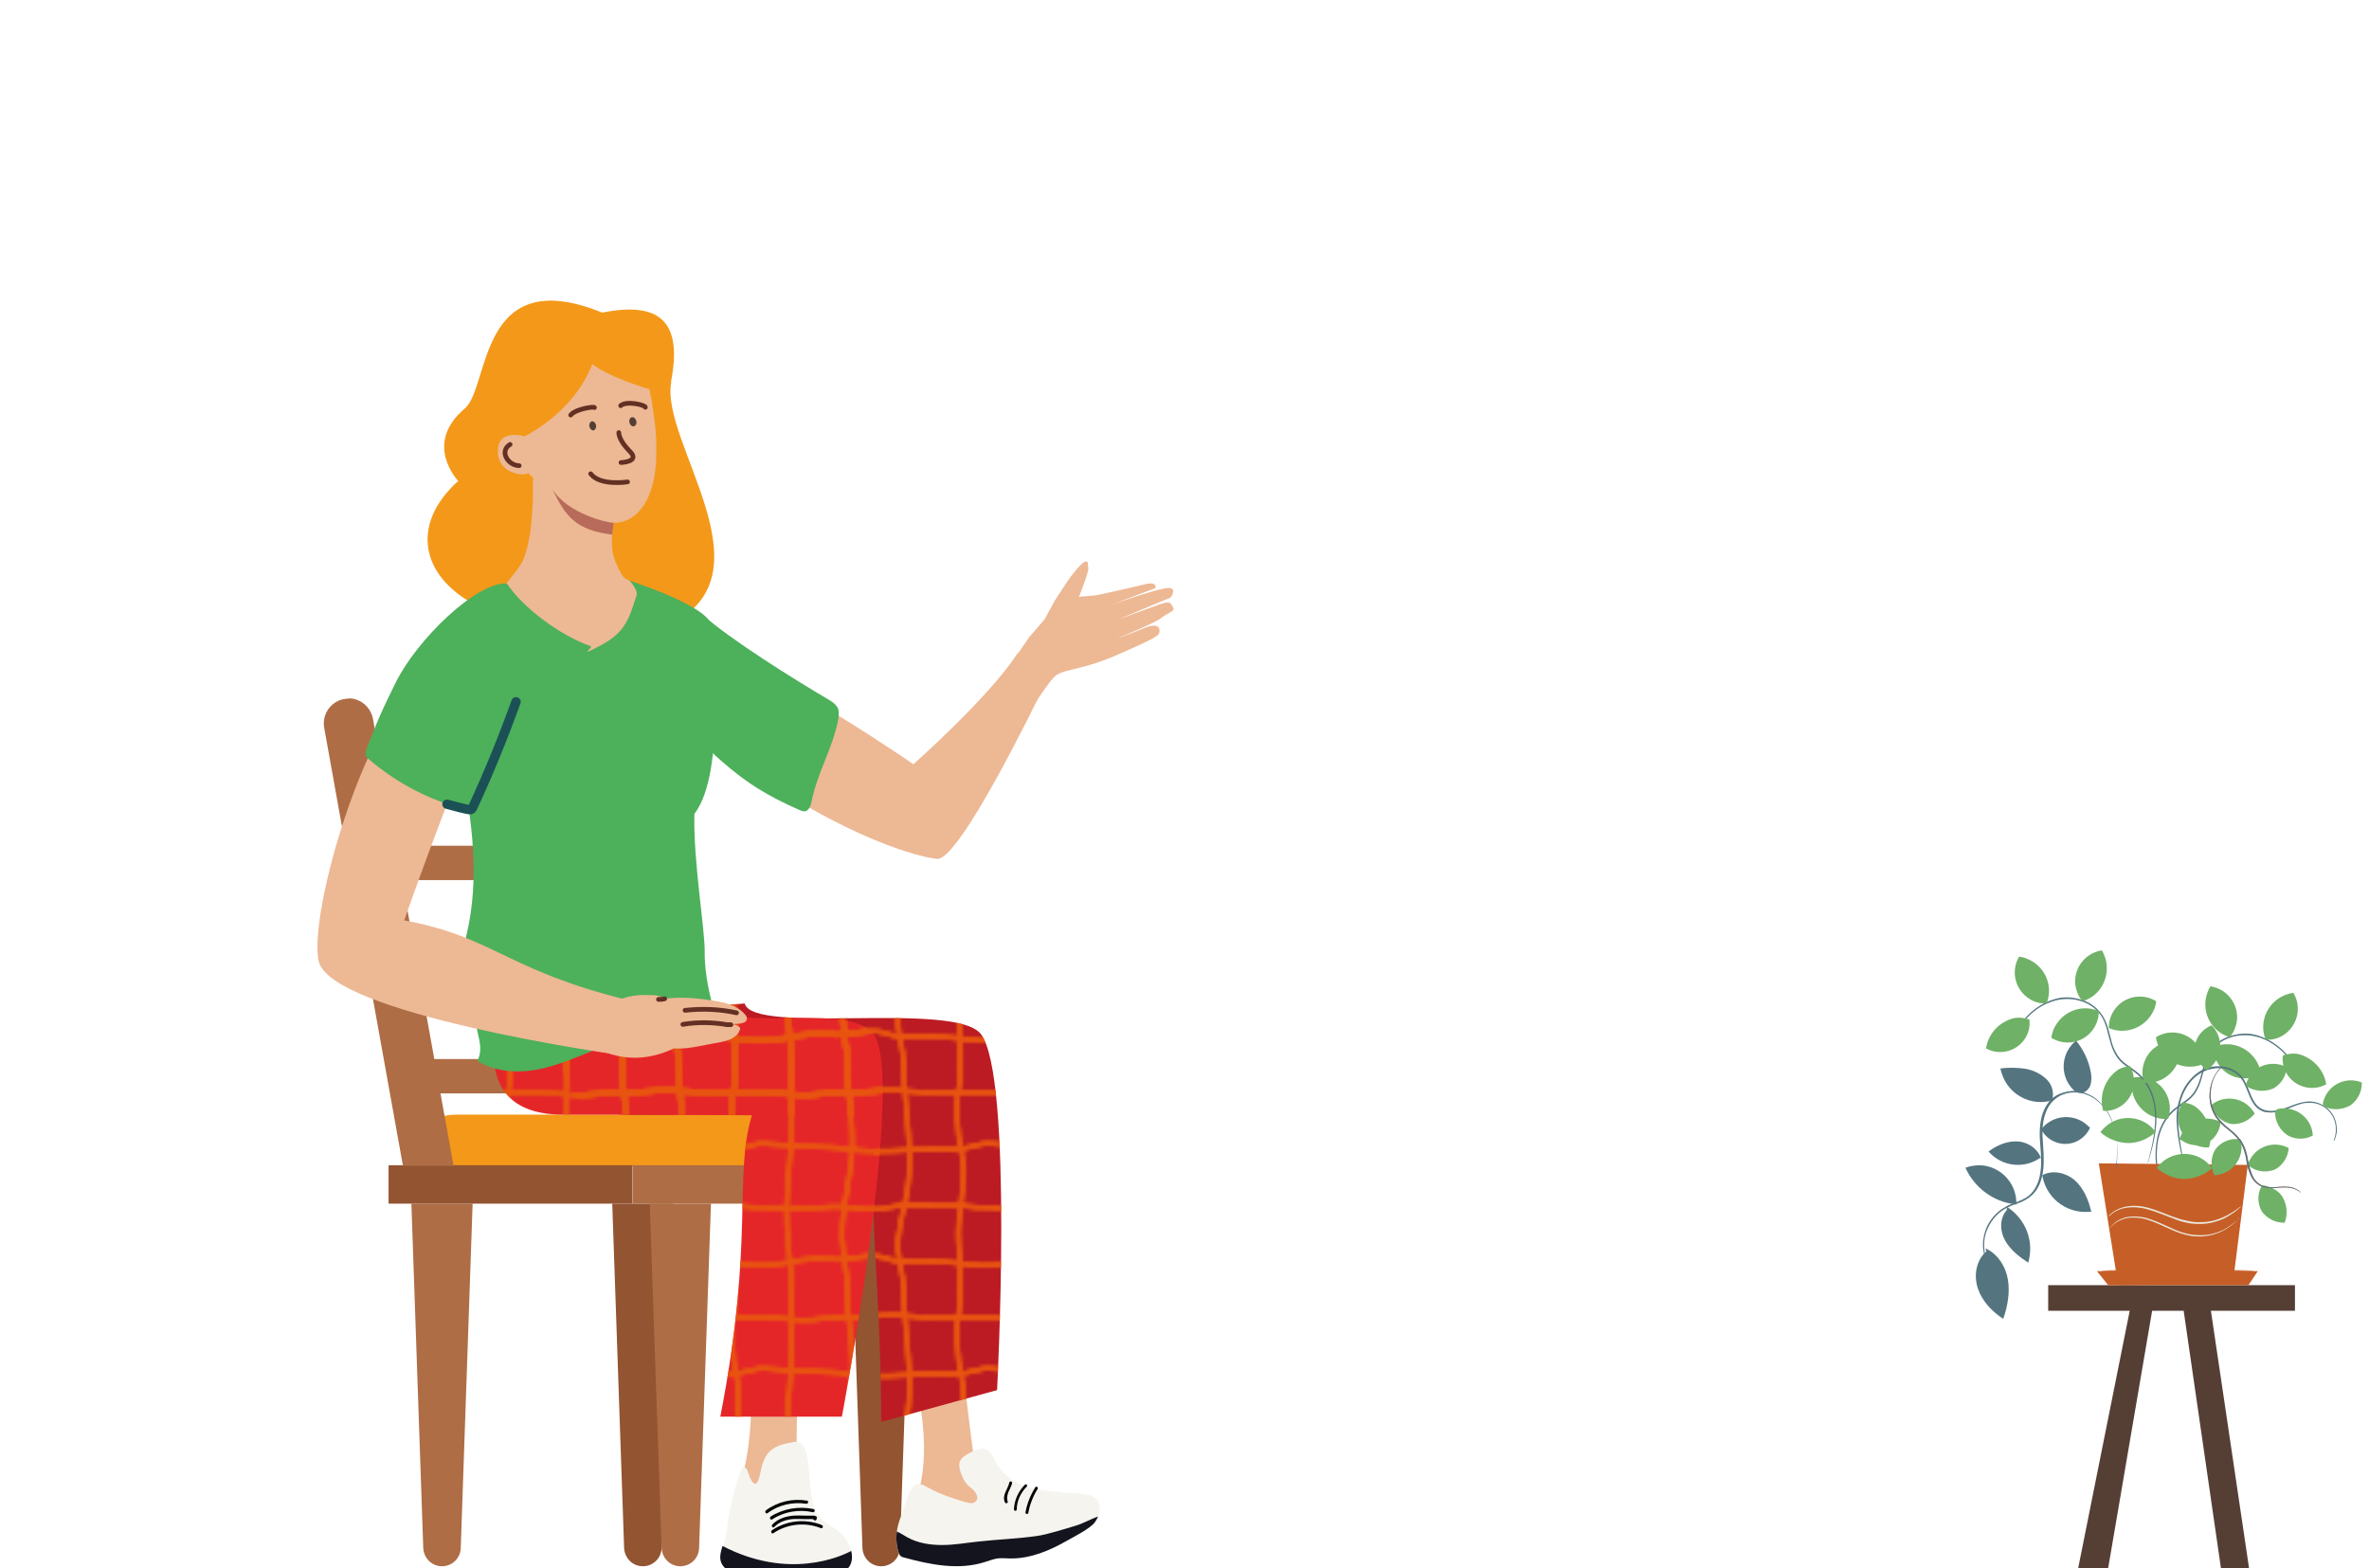 <?xml version="1.0" encoding="UTF-8"?>
<svg id="Voorgrond" xmlns="http://www.w3.org/2000/svg" xmlns:xlink="http://www.w3.org/1999/xlink" version="1.1" viewBox="0 0 758.4 502.1">
  <defs>
    <style>
      .cls-1 {
        fill: url(#New_Pattern_5);
      }

      .cls-1, .cls-2, .cls-3, .cls-4, .cls-5, .cls-6, .cls-7, .cls-8, .cls-9, .cls-10, .cls-11, .cls-12, .cls-13, .cls-14, .cls-15, .cls-16, .cls-17, .cls-18, .cls-19, .cls-20 {
        stroke-width: 0px;
      }

      .cls-2 {
        fill: #e52629;
      }

      .cls-3 {
        fill: #f6f4ef;
      }

      .cls-4 {
        fill: #bc1b23;
      }

      .cls-5, .cls-21, .cls-22, .cls-23 {
        fill: none;
      }

      .cls-6 {
        fill: #ae6d45;
      }

      .cls-7 {
        fill: #edb894;
      }

      .cls-8 {
        fill: #935431;
      }

      .cls-9 {
        fill: #6fb166;
      }

      .cls-10 {
        fill: #4db05b;
      }

      .cls-11 {
        fill: #553f35;
      }

      .cls-21 {
        stroke: #e85410;
        stroke-width: 1.4px;
      }

      .cls-12 {
        fill: #eae7db;
      }

      .cls-22 {
        stroke: #633024;
        stroke-width: 1.5px;
      }

      .cls-22, .cls-23 {
        stroke-linecap: round;
        stroke-miterlimit: 10;
      }

      .cls-23 {
        stroke: #1b5156;
        stroke-width: 3px;
      }

      .cls-13 {
        fill: #c65e27;
      }

      .cls-14 {
        fill: #040505;
      }

      .cls-15 {
        fill: #f49819;
      }

      .cls-16 {
        fill: #050607;
      }

      .cls-17 {
        fill: #13141e;
      }

      .cls-18 {
        fill: #b86b5a;
      }

      .cls-19 {
        fill: #cf7660;
      }

      .cls-20 {
        fill: #547580;
      }
    </style>
    <pattern id="New_Pattern_5" data-name="New Pattern 5" x="0" y="0" width="72" height="72" patternTransform="translate(-16405.7 -235.1) rotate(-180) scale(1 -1)" patternUnits="userSpaceOnUse" viewBox="0 0 72 72">
      <g>
        <rect class="cls-5" width="72" height="72"/>
        <g>
          <path class="cls-21" d="M45,144.2v-1.4c0-8.1,1.7-16.8,1.5-25.2-.2-8.7-1.6-17.4-1.6-26.1,0-6.6,0-13.2,0-19.8"/>
          <path class="cls-21" d="M9,144.2c0-5,1.9-9.8,1.8-14.8-.2-7-2.8-13.6-3.4-20.6-1.1-12.4,1.6-24.7,1.6-37.1"/>
          <path class="cls-21" d="M63,144.2c0-3-.2-6,0-9,.2-4.5.8-8.5.3-13.1-.7-6.7-2.2-14.8-.9-21.4,1.5-7.5,2.3-15.8.6-23.4v-5.6"/>
          <path class="cls-21" d="M27,144.2c0-5.7,1.5-11.2,1.7-16.9.2-8.2-2-16.1-2.9-24.2-1.3-10.9,1.3-20.7,1.3-31.4"/>
        </g>
        <g>
          <path class="cls-21" d="M45,72.2v-1.4c0-8.1,1.7-16.8,1.5-25.2-.2-8.7-1.6-17.4-1.6-26.1,0-6.6,0-13.2,0-19.8"/>
          <path class="cls-21" d="M9,72.2c0-5,1.9-9.8,1.8-14.8-.2-7-2.8-13.6-3.4-20.6-1.1-12.4,1.6-24.7,1.6-37.1"/>
          <path class="cls-21" d="M63,72.2c0-3-.2-6,0-9,.2-4.5.8-8.5.3-13.1-.7-6.7-2.2-14.8-.9-21.4,1.5-7.5,2.3-15.8.6-23.4V-.2"/>
          <path class="cls-21" d="M27,72.2c0-5.7,1.5-11.2,1.7-16.9.2-8.2-2-16.1-2.9-24.2-1.3-10.9,1.3-20.7,1.3-31.4"/>
          <path class="cls-21" d="M45,144.2v-1.4c0-8.1,1.7-16.8,1.5-25.2-.2-8.7-1.6-17.4-1.6-26.1,0-6.6,0-13.2,0-19.8"/>
          <path class="cls-21" d="M9,144.2c0-5,1.9-9.8,1.8-14.8-.2-7-2.8-13.6-3.4-20.6-1.1-12.4,1.6-24.7,1.6-37.1"/>
          <path class="cls-21" d="M63,144.2c0-3-.2-6,0-9,.2-4.5.8-8.5.3-13.1-.7-6.7-2.2-14.8-.9-21.4,1.5-7.5,2.3-15.8.6-23.4v-5.6"/>
          <path class="cls-21" d="M27,144.2c0-5.7,1.5-11.2,1.7-16.9.2-8.2-2-16.1-2.9-24.2-1.3-10.9,1.3-20.7,1.3-31.4"/>
        </g>
        <g>
          <path class="cls-21" d="M71.7,63h10.4c2.6,0,4.9-1.5,7.5-1.7,5.2-.3,9.6,1.6,15.1.9,6.2-.9,12.1,1.3,18.2,1.9,7.2.8,14.2-1.2,21.4-1.2"/>
          <path class="cls-21" d="M71.7,27c8.8,0,16.6,1.5,25.4.2,9.1-1.4,18.4-.7,27.6-1.9,3.4-.5,7.1,1.5,10.6,1.7,3,.2,6,0,8.9,0"/>
          <path class="cls-21" d="M71.7,45c5,0,10.1-.3,15,.9,4.6,1.1,9.1-.1,13.7-.4,4.8-.3,9.5.8,14.2.5,6.5-.5,13.1.3,19.6-.9h10"/>
          <path class="cls-21" d="M71.7,9c4.3,0,8.5-.8,12.7-.9,1.9,0,3.9.2,5.8.4,4,.5,8.1.3,12.1.4,2.8.1,5.5.6,8.3.8,4.6.4,9.1-.7,13.7-.8,4.8,0,9.5,0,14.3,0h5.7"/>
        </g>
        <g>
          <path class="cls-21" d="M71.8,63h10.4c2.6,0,4.9-1.5,7.5-1.7,5.2-.3,9.6,1.6,15.1.9,6.2-.9,12.1,1.3,18.2,1.9,7.2.8,14.2-1.2,21.4-1.2"/>
          <path class="cls-21" d="M71.8,27c8.8,0,16.6,1.5,25.4.2,9.1-1.4,18.4-.7,27.6-1.9,3.4-.5,7.1,1.5,10.6,1.7,3,.2,6,0,8.9,0"/>
          <path class="cls-21" d="M71.8,45c5,0,10.1-.3,15,.9,4.6,1.1,9.1-.1,13.7-.4,4.8-.3,9.5.8,14.2.5,6.5-.5,13.1.3,19.6-.9h10"/>
          <path class="cls-21" d="M71.8,9c4.3,0,8.5-.8,12.7-.9,1.9,0,3.9.2,5.8.4,4,.5,8.1.3,12.1.4,2.8.1,5.5.6,8.3.8,4.6.4,9.1-.7,13.7-.8,4.8,0,9.5,0,14.3,0h5.7"/>
          <path class="cls-21" d="M-.3,63h10.4c2.6,0,4.9-1.5,7.5-1.7,5.2-.3,9.6,1.6,15.1.9,6.2-.9,12.1,1.3,18.2,1.9,7.2.8,14.2-1.2,21.4-1.2"/>
          <path class="cls-21" d="M-.3,27c8.8,0,16.6,1.5,25.4.2,9.1-1.4,18.4-.7,27.6-1.9,3.4-.5,7.1,1.5,10.6,1.7,3,.2,6,0,8.9,0"/>
          <path class="cls-21" d="M-.3,45c5,0,10.1-.3,15,.9,4.6,1.1,9.1-.1,13.7-.4,4.8-.3,9.5.8,14.2.5,6.5-.5,13.1.3,19.6-.9h10"/>
          <path class="cls-21" d="M-.3,9c4.3,0,8.5-.8,12.7-.9,1.9,0,3.9.2,5.8.4,4,.5,8.1.3,12.1.4,2.8.1,5.5.6,8.3.8,4.6.4,9.1-.7,13.7-.8,4.8,0,9.5,0,14.3,0h5.7"/>
        </g>
        <g>
          <path class="cls-21" d="M45,.2v-1.4c0-8.1,1.7-16.8,1.5-25.2-.2-8.7-1.6-17.4-1.6-26.1,0-6.6,0-13.2,0-19.8"/>
          <path class="cls-21" d="M9,.2c0-5,1.9-9.8,1.8-14.8-.2-7-2.8-13.6-3.4-20.6-1.1-12.4,1.6-24.7,1.6-37.1"/>
          <path class="cls-21" d="M63,.2c0-3-.2-6,0-9,.2-4.5.8-8.5.3-13.1-.7-6.7-2.2-14.8-.9-21.4,1.5-7.5,2.3-15.8.6-23.4v-5.6"/>
          <path class="cls-21" d="M27,.2c0-5.7,1.5-11.2,1.7-16.9.2-8.2-2-16.1-2.9-24.2-1.3-10.9,1.3-20.7,1.3-31.4"/>
          <path class="cls-21" d="M71.8,63h10.4c2.6,0,4.9-1.5,7.5-1.7,5.2-.3,9.6,1.6,15.1.9,6.2-.9,12.1,1.3,18.2,1.9,7.2.8,14.2-1.2,21.4-1.2"/>
          <path class="cls-21" d="M71.8,27c8.8,0,16.6,1.5,25.4.2,9.1-1.4,18.4-.7,27.6-1.9,3.4-.5,7.1,1.5,10.6,1.7,3,.2,6,0,8.9,0"/>
          <path class="cls-21" d="M71.8,45c5,0,10.1-.3,15,.9,4.6,1.1,9.1-.1,13.7-.4,4.8-.3,9.5.8,14.2.5,6.5-.5,13.1.3,19.6-.9h10"/>
          <path class="cls-21" d="M71.8,9c4.3,0,8.5-.8,12.7-.9,1.9,0,3.9.2,5.8.4,4,.5,8.1.3,12.1.4,2.8.1,5.5.6,8.3.8,4.6.4,9.1-.7,13.7-.8,4.8,0,9.5,0,14.3,0h5.7"/>
          <path class="cls-21" d="M-.2,63h10.4c2.6,0,4.9-1.5,7.5-1.7,5.2-.3,9.6,1.6,15.1.9,6.2-.9,12.1,1.3,18.2,1.9,7.2.8,14.2-1.2,21.4-1.2"/>
          <path class="cls-21" d="M-.2,27c8.8,0,16.6,1.5,25.4.2,9.1-1.4,18.4-.7,27.6-1.9,3.4-.5,7.1,1.5,10.6,1.7,3,.2,6,0,8.9,0"/>
          <path class="cls-21" d="M-.2,45c5,0,10.1-.3,15,.9,4.6,1.1,9.1-.1,13.7-.4,4.8-.3,9.5.8,14.2.5,6.5-.5,13.1.3,19.6-.9h10"/>
          <path class="cls-21" d="M-.2,9c4.3,0,8.5-.8,12.7-.9,1.9,0,3.9.2,5.8.4,4,.5,8.1.3,12.1.4,2.8.1,5.5.6,8.3.8,4.6.4,9.1-.7,13.7-.8,4.8,0,9.5,0,14.3,0h5.7"/>
          <path class="cls-21" d="M45,72.2v-1.4c0-8.1,1.7-16.8,1.5-25.2-.2-8.7-1.6-17.4-1.6-26.1,0-6.6,0-13.2,0-19.8"/>
          <path class="cls-21" d="M9,72.2c0-5,1.9-9.8,1.8-14.8-.2-7-2.8-13.6-3.4-20.6-1.1-12.4,1.6-24.7,1.6-37.1"/>
          <path class="cls-21" d="M63,72.2c0-3-.2-6,0-9,.2-4.5.8-8.5.3-13.1-.7-6.7-2.2-14.8-.9-21.4,1.5-7.5,2.3-15.8.6-23.4V-.2"/>
          <path class="cls-21" d="M27,72.2c0-5.7,1.5-11.2,1.7-16.9.2-8.2-2-16.1-2.9-24.2-1.3-10.9,1.3-20.7,1.3-31.4"/>
          <path class="cls-21" d="M-72.3,63h10.4c2.6,0,4.9-1.5,7.5-1.7,5.2-.3,9.6,1.6,15.1.9,6.2-.9,12.1,1.3,18.2,1.9,7.2.8,14.2-1.2,21.4-1.2"/>
          <path class="cls-21" d="M-72.3,27c8.8,0,16.6,1.5,25.4.2,9.1-1.4,18.4-.7,27.6-1.9,3.4-.5,7.1,1.5,10.6,1.7,3,.2,6,0,8.9,0"/>
          <path class="cls-21" d="M-72.3,45c5,0,10.1-.3,15,.9,4.6,1.1,9.1-.1,13.7-.4,4.8-.3,9.5.8,14.2.5,6.5-.5,13.1.3,19.6-.9H.2"/>
          <path class="cls-21" d="M-72.3,9c4.3,0,8.5-.8,12.7-.9,1.9,0,3.9.2,5.8.4,4,.5,8.1.3,12.1.4,2.8.1,5.5.6,8.3.8,4.6.4,9.1-.7,13.7-.8,4.8,0,9.5,0,14.3,0H.2"/>
          <path class="cls-21" d="M45,144.2v-1.4c0-8.1,1.7-16.8,1.5-25.2-.2-8.7-1.6-17.4-1.6-26.1,0-6.6,0-13.2,0-19.8"/>
          <path class="cls-21" d="M9,144.2c0-5,1.9-9.8,1.8-14.8-.2-7-2.8-13.6-3.4-20.6-1.1-12.4,1.6-24.7,1.6-37.1"/>
          <path class="cls-21" d="M63,144.2c0-3-.2-6,0-9,.2-4.5.8-8.5.3-13.1-.7-6.7-2.2-14.8-.9-21.4,1.5-7.5,2.3-15.8.6-23.4v-5.6"/>
          <path class="cls-21" d="M27,144.2c0-5.7,1.5-11.2,1.7-16.9.2-8.2-2-16.1-2.9-24.2-1.3-10.9,1.3-20.7,1.3-31.4"/>
        </g>
        <g>
          <path class="cls-21" d="M-.2,63h10.4c2.6,0,4.9-1.5,7.5-1.7,5.2-.3,9.6,1.6,15.1.9,6.2-.9,12.1,1.3,18.2,1.9,7.2.8,14.2-1.2,21.4-1.2"/>
          <path class="cls-21" d="M-.2,27c8.8,0,16.6,1.5,25.4.2,9.1-1.4,18.4-.7,27.6-1.9,3.4-.5,7.1,1.5,10.6,1.7,3,.2,6,0,8.9,0"/>
          <path class="cls-21" d="M-.2,45c5,0,10.1-.3,15,.9,4.6,1.1,9.1-.1,13.7-.4,4.8-.3,9.5.8,14.2.5,6.5-.5,13.1.3,19.6-.9h10"/>
          <path class="cls-21" d="M-.2,9c4.3,0,8.5-.8,12.7-.9,1.9,0,3.9.2,5.8.4,4,.5,8.1.3,12.1.4,2.8.1,5.5.6,8.3.8,4.6.4,9.1-.7,13.7-.8,4.8,0,9.5,0,14.3,0h5.7"/>
          <path class="cls-21" d="M-72.2,63h10.4c2.6,0,4.9-1.5,7.5-1.7,5.2-.3,9.6,1.6,15.1.9,6.2-.9,12.1,1.3,18.2,1.9,7.2.8,14.2-1.2,21.4-1.2"/>
          <path class="cls-21" d="M-72.2,27c8.8,0,16.6,1.5,25.4.2,9.1-1.4,18.4-.7,27.6-1.9,3.4-.5,7.1,1.5,10.6,1.7,3,.2,6,0,8.9,0"/>
          <path class="cls-21" d="M-72.2,45c5,0,10.1-.3,15,.9,4.6,1.1,9.1-.1,13.7-.4,4.8-.3,9.5.8,14.2.5,6.5-.5,13.1.3,19.6-.9H.2"/>
          <path class="cls-21" d="M-72.2,9c4.3,0,8.5-.8,12.7-.9,1.9,0,3.9.2,5.8.4,4,.5,8.1.3,12.1.4,2.8.1,5.5.6,8.3.8,4.6.4,9.1-.7,13.7-.8,4.8,0,9.5,0,14.3,0H.2"/>
        </g>
        <g>
          <path class="cls-21" d="M-72.2,63h10.4c2.6,0,4.9-1.5,7.5-1.7,5.2-.3,9.6,1.6,15.1.9,6.2-.9,12.1,1.3,18.2,1.9,7.2.8,14.2-1.2,21.4-1.2"/>
          <path class="cls-21" d="M-72.2,27c8.8,0,16.6,1.5,25.4.2,9.1-1.4,18.4-.7,27.6-1.9,3.4-.5,7.1,1.5,10.6,1.7,3,.2,6,0,8.9,0"/>
          <path class="cls-21" d="M-72.2,45c5,0,10.1-.3,15,.9,4.6,1.1,9.1-.1,13.7-.4,4.8-.3,9.5.8,14.2.5,6.5-.5,13.1.3,19.6-.9H.2"/>
          <path class="cls-21" d="M-72.2,9c4.3,0,8.5-.8,12.7-.9,1.9,0,3.9.2,5.8.4,4,.5,8.1.3,12.1.4,2.8.1,5.5.6,8.3.8,4.6.4,9.1-.7,13.7-.8,4.8,0,9.5,0,14.3,0H.2"/>
        </g>
        <g>
          <path class="cls-21" d="M45,.2v-1.4c0-8.1,1.7-16.8,1.5-25.2-.2-8.7-1.6-17.4-1.6-26.1,0-6.6,0-13.2,0-19.8"/>
          <path class="cls-21" d="M9,.2c0-5,1.9-9.8,1.8-14.8-.2-7-2.8-13.6-3.4-20.6-1.1-12.4,1.6-24.7,1.6-37.1"/>
          <path class="cls-21" d="M63,.2c0-3-.2-6,0-9,.2-4.5.8-8.5.3-13.1-.7-6.7-2.2-14.8-.9-21.4,1.5-7.5,2.3-15.8.6-23.4v-5.6"/>
          <path class="cls-21" d="M27,.2c0-5.7,1.5-11.2,1.7-16.9.2-8.2-2-16.1-2.9-24.2-1.3-10.9,1.3-20.7,1.3-31.4"/>
          <path class="cls-21" d="M45,72.2v-1.4c0-8.1,1.7-16.8,1.5-25.2-.2-8.7-1.6-17.4-1.6-26.1,0-6.6,0-13.2,0-19.8"/>
          <path class="cls-21" d="M9,72.2c0-5,1.9-9.8,1.8-14.8-.2-7-2.8-13.6-3.4-20.6-1.1-12.4,1.6-24.7,1.6-37.1"/>
          <path class="cls-21" d="M63,72.2c0-3-.2-6,0-9,.2-4.5.8-8.5.3-13.1-.7-6.7-2.2-14.8-.9-21.4,1.5-7.5,2.3-15.8.6-23.4V-.2"/>
          <path class="cls-21" d="M27,72.2c0-5.7,1.5-11.2,1.7-16.9.2-8.2-2-16.1-2.9-24.2-1.3-10.9,1.3-20.7,1.3-31.4"/>
        </g>
        <g>
          <path class="cls-21" d="M45,.2v-1.4c0-8.1,1.7-16.8,1.5-25.2-.2-8.7-1.6-17.4-1.6-26.1,0-6.6,0-13.2,0-19.8"/>
          <path class="cls-21" d="M9,.2c0-5,1.9-9.8,1.8-14.8-.2-7-2.8-13.6-3.4-20.6-1.1-12.4,1.6-24.7,1.6-37.1"/>
          <path class="cls-21" d="M63,.2c0-3-.2-6,0-9,.2-4.5.8-8.5.3-13.1-.7-6.7-2.2-14.8-.9-21.4,1.5-7.5,2.3-15.8.6-23.4v-5.6"/>
          <path class="cls-21" d="M27,.2c0-5.7,1.5-11.2,1.7-16.9.2-8.2-2-16.1-2.9-24.2-1.3-10.9,1.3-20.7,1.3-31.4"/>
        </g>
      </g>
    </pattern>
  </defs>
  <path class="cls-15" d="M214.8,122.3c3.8-19.3-3.5-25.9-22-22.2-39.9-16.2-35.9,23.8-44,30.7-13.5,11.4-2.1,23.2-2.1,23.2-14.6,13.1-12.3,28.8,2.9,38.2,15.2,9.4,28.5,24,63.8,8.2,35.3-15.8-2.3-58.8,1.5-78.1Z"/>
  <g>
    <g>
      <rect class="cls-11" x="655.7" y="411.5" width="79" height="8.2"/>
      <polygon class="cls-11" points="683 413.7 665.3 502.1 674.9 502.1 690 413.7 698.2 413.7 711 502.1 720 502.1 706.9 413.7 683 413.7"/>
    </g>
    <g>
      <path class="cls-20" d="M735.6,342.8v-.2c-.2-.2-.3-.3-.4-.6-.3-.5-.7-1.2-1.4-2.2-1.8-2.6-4.1-4.8-6.8-6.4-1.9-1.1-3.9-1.9-6.1-2.3-2.5-.4-5.1,0-7.4.8-2.7.9-4.9,2.8-6.4,5.2-1.5,2.6-1.9,5.5-2.8,8.4-.4,1.4-1,2.7-1.8,4-.8,1.2-1.8,2.2-3,3-1.1.8-2.3,1.6-3.4,2.5-1.1.9-2,1.9-2.8,3-1.4,2.1-2.4,4.5-2.8,6.9-.4,2.1-.5,4.3-.4,6.5.3,3.1.8,6.2,1.7,9.3.3,1.1.5,1.9.7,2.5,0,.3.2.6.3.8,0-.3,0-.6-.2-.9-.1-.6-.3-1.4-.6-2.5-.8-3-1.3-6.1-1.5-9.2-.1-2.1,0-4.3.4-6.4.5-2.4,1.4-4.7,2.8-6.7.8-1.1,1.7-2.1,2.7-2.9,1-.9,2.2-1.6,3.4-2.5,1.2-.8,2.3-1.9,3.1-3.1.8-1.3,1.4-2.7,1.8-4.1.9-2.9,1.3-5.9,2.7-8.3,1.4-2.3,3.5-4.1,6.1-5,2.3-.9,4.8-1.1,7.2-.8,2.1.3,4.1,1,6,2.1,2.7,1.6,5,3.7,6.8,6.3.7.9,1.1,1.6,1.5,2.1.1.3.3.5.5.7"/>
      <path class="cls-9" d="M698.2,353.3c.8-.7,1.2-.2,2.2,0,1.1.2,2,.7,2.9,1.4,3.7,3.1,5.2,8,3.9,12.7-5.2.3-9.6-3.7-9.9-8.9-.1-1.8.3-3.7,1.3-5.3"/>
      <path class="cls-9" d="M730.6,338.5c.4-1,1-.7,2-1,1.1-.2,2.2-.2,3.2,0,4.6,1.2,8.2,5,8.9,9.7-4.6,2.5-10.3.8-12.8-3.7-.9-1.6-1.3-3.5-1.1-5.3"/>
      <path class="cls-9" d="M693.7,358.3c-6.1.2-11.1-4.6-11.3-10.7,0-.8,0-1.7.2-2.5,5.4-1.2,10.6,2.2,11.8,7.6.4,1.8.3,3.7-.3,5.5"/>
      <path class="cls-9" d="M705.1,340.8c-5.7,2.2-12.1-.6-14.3-6.3-.3-.8-.5-1.6-.6-2.4,4.7-2.9,10.8-1.5,13.7,3.2,1,1.6,1.5,3.4,1.5,5.3"/>
      <path class="cls-9" d="M708.9,335.1c5.7-2.2,12,.6,14.3,6.3.3.8.5,1.6.6,2.4-4.7,2.9-10.8,1.5-13.7-3.2-1-1.6-1.5-3.4-1.5-5.3"/>
      <path class="cls-9" d="M713.5,332c-5.8-1.9-8.9-8.2-6.9-14,.3-.8.6-1.5,1-2.2,5.4.8,9.2,5.8,8.5,11.2-.3,1.8-1,3.6-2.2,5"/>
      <path class="cls-9" d="M725.2,332.6c-2.1-5.7.9-12,6.6-14.1.8-.3,1.6-.5,2.4-.6,2.8,4.7,1.3,10.7-3.3,13.6-1.6,1-3.5,1.5-5.4,1.4"/>
      <polyline class="cls-13" points="678.1 411.5 671.9 372.5 719.6 373 714.8 411"/>
      <path class="cls-9" d="M698.7,365.3c2.3,1.6,5.4,1.8,7.9.7,2.5-1.4,4.1-4,4.3-6.8-2.5-1.2-5.3-1.4-7.9-.4-2.5,1.1-4.4,3.3-5.3,5.9"/>
      <path class="cls-9" d="M720.5,373.7c2.3,1.6,5.4,1.8,7.9.7,2.5-1.4,4.1-4,4.3-6.8-4.4-2.4-10-.8-12.4,3.7-.3.6-.6,1.2-.8,1.8"/>
      <path class="cls-9" d="M708.2,354.9c1.1,2.6,3.4,4.5,6.2,5,2.9.2,5.6-1.1,7.4-3.3-2.4-4.5-7.9-6.1-12.4-3.8-.6.3-1.1.7-1.6,1.1"/>
      <path class="cls-9" d="M716.2,364.7c-2.8-.1-5.5,1.2-7.1,3.5-1.4,2.5-1.5,5.5-.2,8.1,5-.2,9-4.5,8.7-9.6,0-.7-.1-1.3-.3-1.9"/>
      <path class="cls-9" d="M723.9,380c-1.3,2.5-1.2,5.5.2,7.9,1.7,2.3,4.4,3.7,7.3,3.6,1-2.6.8-5.5-.5-7.9-1.2-2.3-3.5-3.4-6.3-4.1"/>
      <path class="cls-19" d="M736.5,381.9c-.5-.5-1.2-.9-1.9-1.2-.8-.3-1.7-.4-2.6-.5-1.2,0-2.4,0-3.5.2-1.4.2-2.9,0-4.3-.4-1.6-.7-2.9-1.9-3.6-3.5-.8-1.7-1.3-3.5-1.5-5.3-.3-1.9-.9-3.7-1.8-5.4-1.1-1.6-2.5-2.9-4-4.1-1.5-1.1-2.8-2.4-3.9-3.9-1.7-2.6-2.4-5.8-1.9-8.9.3-2.1,1.1-4.1,2.3-5.8.3-.4.7-.9,1.1-1.3.1-.1.3-.3.5-.4-.1.2-.2.3-.4.5-.4.4-.7.9-1.1,1.3-1.2,1.7-1.9,3.7-2.1,5.7-.4,3,.3,6.1,2,8.7,1.1,1.4,2.4,2.7,3.8,3.8,1.6,1.2,3,2.6,4.1,4.2,1,1.7,1.6,3.6,1.9,5.6.3,1.8.8,3.5,1.5,5.2.6,1.5,1.8,2.6,3.3,3.3,1.3.4,2.8.6,4.2.4,1.2-.1,2.4-.2,3.6-.1.9,0,1.8.2,2.6.6.5.2,1,.5,1.4.9.1.1.2.2.3.3,0,.1,0,.1,0,.1"/>
      <path class="cls-20" d="M736.5,381.9c-.5-.5-1.2-.9-1.9-1.2-.8-.3-1.7-.4-2.6-.5-1.2,0-2.4,0-3.5.2-1.4.2-2.9,0-4.3-.4-1.6-.7-2.9-1.9-3.6-3.5-.8-1.7-1.3-3.5-1.5-5.3-.3-1.9-.9-3.7-1.8-5.4-1.1-1.6-2.5-2.9-4-4.1-1.5-1.1-2.8-2.4-3.9-3.9-1.7-2.6-2.4-5.8-1.9-8.9.3-2.1,1.1-4.1,2.3-5.8.3-.4.7-.9,1.1-1.3.1-.1.3-.3.5-.4-.1.2-.2.3-.4.5-.4.4-.7.9-1.1,1.3-1.2,1.7-1.9,3.7-2.1,5.7-.4,3,.3,6.1,2,8.7,1.1,1.4,2.4,2.7,3.8,3.8,1.6,1.2,3,2.6,4.1,4.2,1,1.7,1.6,3.6,1.9,5.6.3,1.8.8,3.5,1.5,5.2.6,1.5,1.8,2.6,3.3,3.3,1.3.4,2.8.6,4.2.4,1.2-.1,2.4-.2,3.6-.1.9,0,1.8.2,2.6.6.5.2,1,.5,1.4.9.1.1.2.2.3.3,0,.1,0,.1,0,.1"/>
      <path class="cls-20" d="M645.5,385.8c.3-6.7-4.8-12.3-11.4-12.7-1.7,0-3.3.2-4.9.8,2.9,6.4,8.9,10.9,15.9,11.7"/>
      <path class="cls-20" d="M642.4,387.5c-2.3,2.6-2.2,6.7-.5,9.7,1.7,3,4.5,5.2,7.4,7.1,2-6.8-.8-14-6.7-17.8"/>
      <path class="cls-20" d="M653.7,375.5c.8,7.6,7.5,13.2,15.2,12.5.2,0,.4,0,.6,0-.9-3.8-2.4-7.5-5.3-10.1-2.9-2.5-7.5-3.5-10.7-1.4"/>
      <path class="cls-20" d="M653.6,371.7c-.6-3.4-4-5.9-7.4-6.2-3.4-.3-6.8,1.1-9.6,3.2,4.3,5,11.8,5.7,17,1.7"/>
      <path class="cls-20" d="M635.9,400.7c-3.3,2.8-4.1,7.8-2.7,11.9,1.4,4.1,4.5,7.3,8.1,9.7,1.4-4,2.2-8.4,1.5-12.6-.7-4.2-3.3-8.3-7.2-10"/>
      <path class="cls-20" d="M653.1,362.1c3.1-4.6,9.4-5.8,14-2.7.7.5,1.4,1.1,2,1.7-2,4.4-7.1,6.4-11.5,4.4-1.8-.8-3.3-2.2-4.2-4"/>
      <path class="cls-20" d="M657.1,352.3c-6.9,2.1-14.2-1.8-16.3-8.7-.2-.5-.3-1-.4-1.5,2.6-.3,5.3-.3,7.9.1,2.6.4,5,1.6,6.9,3.4,1.8,1.7,2.4,4.3,1.8,6.7"/>
      <path class="cls-20" d="M664.6,349.7c-4.6-3.7-5.3-10.4-1.5-15,.4-.5.9-1,1.5-1.5,2.4,2.9,4,6.3,4.7,9.9.3,1.3.3,2.8,0,4.1-.4,1.4-1.5,2.5-2.9,2.8"/>
      <path class="cls-20" d="M677.7,373.7c0,0,0-.2,0-.3,0-.2,0-.5,0-.8,0-.7.1-1.7.1-3,.2-3.7-.4-7.4-1.8-10.8-1-2.4-2.4-4.5-4.3-6.1-2.2-1.9-5-3-7.9-2.9-1.5,0-3.1.4-4.4,1.1-1.4.8-2.6,1.9-3.5,3.3-1.7,2.8-2.2,6.4-2,9.9.2,3.5.6,7.1.2,10.5-.2,1.7-.6,3.3-1.3,4.9-.7,1.5-1.7,2.8-3,3.8-1.2.9-2.6,1.6-4.1,2.1-1.3.4-2.6,1-3.9,1.7-2.2,1.3-3.9,3.2-5.1,5.5-1,1.9-1.5,3.9-1.5,6,0,1.6.2,3.2.8,4.7.5,1.3,1.1,2.5,1.8,3.6,0,0-.1-.1-.2-.2-.1-.1-.3-.3-.5-.6-.6-.8-1-1.8-1.4-2.7-.6-1.5-.8-3.1-.9-4.7,0-2.1.5-4.3,1.4-6.2,1.2-2.3,2.9-4.3,5.2-5.7,2.4-1.6,5.5-2,7.9-3.8s3.7-5.1,4-8.4c.4-3.3-.1-6.8-.3-10.4-.1-3.6.3-7.3,2.1-10.2.9-1.5,2.1-2.7,3.7-3.5,1.5-.7,3.1-1.1,4.7-1.2,3,0,6,1.1,8.2,3.1,1.9,1.7,3.5,3.9,4.4,6.3.8,2,1.3,4.1,1.5,6.2.2,1.6.2,3.2.1,4.8,0,1.3-.1,2.3-.2,3,0,.3,0,.6,0,.8,0,.1,0,.2,0,.3"/>
      <path class="cls-20" d="M747.1,365.2c.4-1.1.7-2.3.7-3.5,0-1.4-.3-2.8-.9-4-.8-1.6-2.2-3-3.9-3.8-1-.5-2-.7-3.1-.8-1.2,0-2.3,0-3.4.4-2.3.6-4.7,2-7.4,2.5-1.4.3-2.9.3-4.3,0-1.5-.5-2.7-1.5-3.5-2.8-1.7-2.6-2.1-5.8-4.1-8.2-1-1.2-2.3-2-3.8-2.5-1.4-.5-2.9-.6-4.4-.4-2.8.3-5.4,1.7-7.3,3.8-1.7,1.9-2.9,4.2-3.6,6.7-.6,2.2-.9,4.4-.8,6.7.2,3.3.6,6.5,1.2,9.7.2,1.1.3,2,.5,2.6,0,.3,0,.5,0,.7,0,0,0,.2,0,.2,0,0,0-.1,0-.2l-.2-.7c-.1-.6-.3-1.5-.6-2.6-.7-3.2-1.2-6.5-1.4-9.8-.1-2.3.1-4.6.8-6.8.7-2.6,1.9-4.9,3.7-6.9,1-1.1,2.1-2,3.3-2.7,2.7-1.5,5.9-1.8,8.9-.9,1.5.5,2.9,1.4,4,2.6,2.1,2.5,2.6,5.8,4.2,8.3.7,1.2,1.9,2.2,3.2,2.6,1.3.4,2.7.4,4.1.1,2.7-.5,5-1.8,7.4-2.4,1.2-.3,2.4-.5,3.6-.4,3.1.3,5.8,2.1,7.2,4.9.6,1.3.9,2.7.9,4.2,0,.9-.2,1.8-.5,2.6,0,.3-.2.6-.4.9"/>
      <path class="cls-9" d="M719.3,347.9c2.6,1.6,5.7,1.8,8.5.6,2.5-1.4,4.1-4,4.3-6.8-2.5-1.3-5.4-1.4-7.9-.4-2.5,1.1-4.4,3.3-5.2,5.9"/>
      <path class="cls-9" d="M728.3,356c0,3,1.5,5.8,4,7.5,2.5,1.4,5.5,1.5,8.1.1-.2-5-4.5-8.9-9.6-8.7-.7,0-1.3.1-1.9.3"/>
      <path class="cls-9" d="M744,354.3c2.7,1.3,5.9,1.1,8.5-.4,2.3-1.7,3.7-4.4,3.6-7.3-4.7-1.9-10,.3-11.9,4.9-.3.6-.4,1.2-.6,1.9"/>
      <path class="cls-9" d="M706.1,342.5c-2.3-2-3.8-5.4-3.4-8,.6-2.8,2.6-5.1,5.3-6.2,3.6,3.5,3.7,9.3.2,12.9-.5.5-1,.9-1.5,1.3"/>
      <path class="cls-20" d="M644.9,331.2c0,0,0-.1,0-.2,0-.2.2-.3.3-.6.3-.5.7-1.2,1.4-2.2,1.8-2.6,4.1-4.8,6.8-6.4,1.9-1.1,3.9-1.9,6.1-2.3,2.5-.4,5.1,0,7.4.8,2.7.9,4.9,2.8,6.4,5.2,1.5,2.5,2,5.5,2.8,8.4.4,1.4,1,2.7,1.8,4,.8,1.2,1.8,2.2,3,3,1.1.8,2.3,1.6,3.4,2.5,1.1.9,2,1.9,2.8,3,1.4,2.1,2.4,4.5,2.8,6.9.4,2.1.5,4.3.4,6.5-.3,3.1-.8,6.2-1.7,9.2-.3,1.1-.5,1.9-.7,2.5,0,.3-.2.6-.3.9,0-.3,0-.6.2-.9l.6-2.5c.8-3,1.3-6.1,1.5-9.2.1-2.1,0-4.3-.4-6.4-.5-2.4-1.4-4.7-2.8-6.7-.8-1.1-1.7-2.1-2.7-2.9-1.1-.9-2.2-1.6-3.4-2.5-1.2-.8-2.3-1.9-3.1-3.1-.8-1.3-1.4-2.7-1.8-4.1-.9-2.9-1.3-5.9-2.7-8.3-1.4-2.3-3.5-4.1-6.1-5-2.3-.9-4.8-1.1-7.2-.8-2.1.3-4.1,1.1-6,2.1-2.7,1.6-5,3.7-6.8,6.3-.7.9-1.1,1.6-1.5,2.1-.1.3-.3.5-.5.7"/>
      <path class="cls-9" d="M682.3,341.7c-.8-.7-1.2-.2-2.2,0-1,.2-2,.7-2.8,1.4-3.7,3-5.3,8-4,12.6,5.2.3,9.6-3.7,9.9-8.9,0-1.8-.3-3.7-1.3-5.3"/>
      <path class="cls-9" d="M649.9,327c-.4-1-1-.7-2-1-1.1-.2-2.2-.2-3.2,0-4.7,1.2-8.2,5-8.9,9.7,4.6,2.5,10.3.8,12.8-3.7.9-1.6,1.3-3.5,1.1-5.3"/>
      <path class="cls-9" d="M689.5,361.7c-3.9-4.5-10.8-5-15.3-1.1-.7.6-1.2,1.2-1.8,1.9,2.4,2.2,5.6,3.4,8.9,3.5,3.3,0,6.5-1.4,8.9-3.6"/>
      <path class="cls-9" d="M686.8,346.8c6.1.2,11.1-4.6,11.3-10.7,0-.8,0-1.6-.2-2.4-5.4-1.2-10.6,2.2-11.8,7.6-.4,1.8-.3,3.7.3,5.5"/>
      <path class="cls-9" d="M675.4,329.3c5.7,2.2,12-.6,14.3-6.3.3-.8.5-1.6.6-2.4-4.7-2.9-10.8-1.5-13.7,3.2-1,1.6-1.5,3.4-1.5,5.3"/>
      <path class="cls-9" d="M671.6,323.6c-5.7-2.2-12,.6-14.3,6.3-.3.8-.5,1.6-.6,2.4,4.7,2.9,10.8,1.5,13.7-3.2,1-1.6,1.5-3.4,1.5-5.3"/>
      <path class="cls-9" d="M667,320.5c5.8-1.9,8.8-8.2,6.9-14-.3-.8-.6-1.5-1-2.2-5.4.8-9.2,5.8-8.5,11.2.3,1.8,1,3.6,2.2,5"/>
      <path class="cls-9" d="M655.3,321c2.1-5.7-.9-12-6.6-14.1-.7-.3-1.5-.5-2.3-.6-2.8,4.7-1.3,10.7,3.4,13.6,1.6,1,3.5,1.5,5.3,1.4"/>
      <polygon class="cls-13" points="671.3 407 674.9 411.5 719.8 411.5 722.8 407 671.3 407"/>
      <path class="cls-13" d="M721.9,406.9c0,.1-11,.3-24.6.3s-24.6-.1-24.6-.3,11-.3,24.6-.3,24.6.1,24.6.3"/>
      <path class="cls-12" d="M716.8,389.9c0,.1-.2.3-.3.4-.3.3-.6.7-.9,1-1.2,1.1-2.5,2-4,2.8-2.2,1.1-4.5,1.7-6.9,1.8-1.4,0-2.9,0-4.3-.4-1.5-.3-3-.8-4.4-1.4-2.9-1.2-5.5-2.6-8.1-3.4-2.2-.8-4.6-1-6.9-.7-1.6.3-3.1,1-4.3,2-.9.7-1.2,1.3-1.2,1.3,0-.1.1-.3.2-.4.3-.4.5-.7.9-1,1.2-1.1,2.7-1.9,4.3-2.2,2.4-.4,4.9-.2,7.2.6,2.6.8,5.3,2.2,8.1,3.4,1.4.6,2.8,1.1,4.3,1.4,1.4.3,2.8.4,4.2.4,2.4,0,4.7-.6,6.9-1.6,1.9-1,3.7-2.3,5.2-3.8"/>
      <path class="cls-12" d="M717.3,386.4c0,.1-.2.2-.3.3-.3.3-.6.6-1,.9-1.3,1-2.7,1.9-4.1,2.6-2.2,1-4.6,1.6-7.1,1.7-1.4,0-2.9,0-4.3-.3-1.5-.3-3-.7-4.4-1.3-3-1.1-5.7-2.3-8.3-3-2.3-.7-4.7-.9-7-.6-1.6.2-3.1.8-4.4,1.7-.9.7-1.3,1.2-1.4,1.1,0-.1.2-.3.3-.4.3-.3.6-.6,1-.9,1.3-1,2.9-1.6,4.5-1.9,2.4-.4,4.9-.2,7.2.5,2.6.7,5.4,2,8.3,3,1.4.5,2.9.9,4.4,1.2,1.4.3,2.8.4,4.2.3,2.4,0,4.7-.6,6.9-1.6,2-.9,3.9-2.1,5.6-3.5"/>
      <path class="cls-9" d="M691.1,373.2c3.9-4.5,10.8-5,15.3-1.1.7.6,1.2,1.2,1.8,1.9-2.4,2.2-5.6,3.4-8.9,3.5-3.3,0-6.5-1.4-8.9-3.6"/>
    </g>
  </g>
  <g>
    <g>
      <g>
        <path class="cls-6" d="M185.1,223.7h0c-5,0-8.7,4.5-7.8,9.4l25.2,140.2h16.2s-25.8-143.1-25.8-143.1c-.7-3.8-4-6.6-7.8-6.6Z"/>
        <path class="cls-6" d="M117.9,236.8h67v11h-67c-3,0-5.5-2.5-5.5-5.5h0c0-3,2.5-5.5,5.5-5.5Z" transform="translate(297.4 484.5) rotate(-180)"/>
        <path class="cls-6" d="M125.9,270.9h67v11h-67c-3,0-5.5-2.5-5.5-5.5h0c0-3,2.5-5.5,5.5-5.5Z" transform="translate(313.3 552.7) rotate(180)"/>
        <path class="cls-6" d="M133.8,304.9h67v11h-67c-3,0-5.5-2.5-5.5-5.5h0c0-3,2.5-5.5,5.5-5.5Z" transform="translate(329.1 620.9) rotate(-180)"/>
        <path class="cls-6" d="M141.7,339h67v11h-67c-3,0-5.5-2.5-5.5-5.5h0c0-3,2.5-5.5,5.5-5.5Z" transform="translate(345 689.1) rotate(-180)"/>
      </g>
      <path class="cls-8" d="M196.1,385.4h19.5s-3.8,110.3-3.8,110.3c-.1,3.2-2.7,5.8-6,5.8h0c-3.2,0-5.8-2.5-6-5.8l-3.8-110.3Z"/>
      <path class="cls-6" d="M131.8,385.4h19.5s-3.8,110.3-3.8,110.3c-.1,3.2-2.7,5.8-6,5.8h0c-3.2,0-5.8-2.5-6-5.8l-3.8-110.3Z"/>
      <path class="cls-8" d="M272.4,385.4h19.5s-3.8,110.3-3.8,110.3c-.1,3.2-2.7,5.8-6,5.8h0c-3.2,0-5.8-2.5-6-5.8l-3.8-110.3Z"/>
      <path class="cls-6" d="M208.1,385.4h19.5s-3.8,110.3-3.8,110.3c-.1,3.2-2.7,5.8-6,5.8h0c-3.2,0-5.8-2.5-6-5.8l-3.8-110.3Z"/>
      <path class="cls-15" d="M129.4,356.8h166.6c0,9.1-7.4,16.5-16.5,16.5h-133.6c-9.1,0-16.5-7.4-16.5-16.5h0Z" transform="translate(425.4 730.2) rotate(-180)"/>
      <rect class="cls-6" x="202.6" y="373.1" width="98.4" height="12.3"/>
      <rect class="cls-8" x="124.4" y="373.1" width="78.1" height="12.3"/>
      <path class="cls-6" d="M111.6,223.7h0c-5,0-8.7,4.5-7.8,9.4l25.2,140.2h16.2s-25.8-143.1-25.8-143.1c-.7-3.8-4-6.6-7.8-6.6Z"/>
    </g>
    <g>
      <g>
        <path class="cls-7" d="M308.6,441.3c.2,1.5,3.3,29.5,5.3,38,2.1,8.4-21.6,3-21.6,3,0,0,6.6-11.1,1.7-35.5-4.9-24.5,14.5-5.5,14.5-5.5"/>
        <path class="cls-3" d="M329.1,476.2c3.6,1.1,7.4,1.2,11.1,1.7,3.1.4,9.9-.1,11.3,2.7,1.1,2.2.5,4.9-1,6.9-1.4,2-6.8,4.7-8.9,5.9-5.6,3.2-11.8,5.8-18.2,5.7-1.4,0-2.7-.2-4.1,0-1.4.2-2.8.8-4.2,1.2-8.3,2.6-17.3.8-25.7-1.5-.4-.1-.8-.2-1.1-.5-.3-.3-.5-.7-.6-1.1-.8-2.4-.9-4.9-.5-7.4.3-1.8.9-3.5,1.6-5.2.8-2.2,1.3-4.7,2.4-6.8.4-.8.8-1.5,1.5-2.1,1.6-1.3,3.1,0,4.6.7,3.6,2,7.5,3.3,11.5,4.5.7.2,1.5.4,2.2.4.8,0,1.5-.5,1.8-1.2.2-.6,0-1.2-.3-1.8-.7-1.4-1.9-1.9-2.9-3-1.2-1.4-2-3.3-2.4-5.1-.1-.7-.2-1.3,0-2,.4-1.3,1.7-2.2,2.9-2.8,1.2-.7,2.4-1.3,3.7-1.5,3.6-.5,4.3,3.3,5.9,5.8,1.9,2.9,6.2,5.6,9.5,6.6"/>
        <path class="cls-17" d="M288.3,498.2c-.3-.3-.5-.7-.6-1.1-.7-2.1-.9-4.4-.6-6.7,1.1.4,2.2,1.2,3.3,1.8,3.4,1.9,7.3,2.5,11.2,2.5,3.9,0,7.7-.7,11.5-1.1,6.3-.7,12.6-.9,18.9-1.8,3.1-.4,9.4-2.4,12.4-3.3,2.4-.7,4.7-2.1,7.1-2.9-.2.6-.6,1.2-1,1.8-1.4,2-6.8,4.7-8.9,5.9-5.6,3.2-11.8,5.8-18.2,5.7-1.4,0-2.7-.2-4.1,0-1.4.2-2.8.8-4.2,1.2-8.3,2.6-17.3.8-25.7-1.5-.4-.1-.8-.2-1.1-.5"/>
        <path class="cls-14" d="M323.1,474.8c-.5,2.1-2.4,4-1.4,6.2,0,.2.3.4.6.3.2,0,.4-.3.3-.6-.4-.9-.1-2,.2-2.9.4-1,1-1.9,1.2-2.9.1-.6-.7-.8-.9-.2"/>
        <path class="cls-14" d="M328.1,475.4c-2.1,2.1-3.4,5-3.5,7.9,0,.6.9.6.9,0,0-2.7,1.3-5.4,3.2-7.3.4-.4-.2-1-.6-.6"/>
        <path class="cls-14" d="M331.4,476.3c-1.5,2.4-2.6,5.1-3.1,7.9-.1.6.8.8.9.2.5-2.7,1.5-5.3,3-7.7.3-.5-.5-.9-.8-.5"/>
      </g>
      <g>
        <path class="cls-7" d="M255.6,436.7c0,1.5-1.1,29.7-.3,38.3.8,8.6-18.8,1-18.8,1,0,0,5.1-11.1,3.8-36-1.3-24.9,15.2-3.3,15.2-3.3"/>
        <path class="cls-3" d="M267.8,489.8c-7.4-4.6-7.4-6.4-8.3-13.2-.9-6.8-.4-15.8-5.3-14.9-6.7,1.1-9.4,2.8-10.7,9.5-1.6,8.7-4.1,0-4.1,0,0,0-.7-2.1-1.7-1.2-1,.9-4.2,12.1-4.9,19.1-.6,7-5.4,10.8,2.1,14.8,7.5,4,34.6,2.2,37.2-2.2,2.7-4.5-1.7-10.2-4.4-11.9"/>
        <path class="cls-16" d="M263.1,488.3c-5.2-2.1-11.3-1.5-16,1.7-.5.4,0,1.3.5.9,4.4-3,10.2-3.6,15.2-1.6.6.2.9-.7.3-1"/>
        <path class="cls-16" d="M261.6,485.9c-.2-.4-.5-.5-1-.6-.7,0-1.4,0-2.1,0-1.5,0-3-.1-4.5,0-2.5.2-5,1-6.8,2.9-.4.5.3,1.2.7.7,1.5-1.6,3.7-2.3,5.8-2.5,1.2-.1,2.4,0,3.6,0,.6,0,1.2,0,1.7,0,.3,0,1.4-.1,1.5.2.3.6,1.2,0,.9-.5"/>
        <path class="cls-16" d="M260.5,483.2c-4.7-1-9.7-.2-13.8,2.4-.5.4,0,1.2.5.9,3.8-2.5,8.6-3.3,13-2.3.6.1.9-.8.3-1"/>
        <path class="cls-16" d="M258.4,480.5c-4.6-.8-9.4.3-13.2,3.1-.5.4,0,1.3.5.9,3.5-2.6,8-3.7,12.4-3,.6.1.9-.9.3-1"/>
        <path class="cls-17" d="M234.7,503.9c-5-2.7-4.5-5.3-3.4-8.9,21.1,11,37.9,3.4,41.2,1.6.4,1.7.4,3.4-.6,5-2.7,4.5-29.7,6.3-37.2,2.2"/>
      </g>
      <path class="cls-4" d="M319.2,445.1l-37.1,10.2c0-49.3-5.9-78.5,0-98.2,0,0-49.6-.2-80.5-.2s-20.4-30.6-20.4-30.6l57.2-5c2.6,10.2,67.3-.9,75.6,9.8,10.5,13.5,5.2,114,5.2,114Z"/>
      <path class="cls-2" d="M269.5,453.6h-38.9c11-56.4,4.2-76.8,10.1-96.5,0,0-29.6-.2-60.5-.2-31,0-20.4-30.6-20.4-30.6l70.8-5c2.6,10.2,40.7-.9,49,9.8,10.5,13.5-10.1,122.6-10.1,122.6Z"/>
      <path class="cls-1" d="M319.2,445.1l-37.1,10.2c0-49.3-5.9-78.5,0-98.2,0,0-49.6-.2-80.5-.2s-20.4-30.6-20.4-30.6l57.2-5c2.6,10.2,67.3-.9,75.6,9.8,10.5,13.5,5.2,114,5.2,114Z"/>
      <path class="cls-1" d="M269.5,453.6h-38.9c11-56.4,4.2-76.8,10.1-96.5,0,0-29.6-.2-60.5-.2-31,0-20.4-30.6-20.4-30.6l70.8-5c2.6,10.2,40.7-.9,49,9.8,10.5,13.5-10.1,122.6-10.1,122.6Z"/>
      <g>
        <g>
          <path class="cls-7" d="M345.4,191.1s3.3-8.1,3-9.3c-.3-1.2.2-2.2-.9-2-1.2.2-4.6,4.5-5.9,6.5-1.3,2-3.8,5.8-3.8,5.8l-3.4,6.2-4.9,5.7-5.2,7.5,4.3,18.2s6.9-11.7,9.7-13.6c2.8-1.9,8.8-1.7,19.8-6.6,11.1-4.9,12.8-5.9,13-6.8.2-.9.5-3.7-4.8-1.6-5.3,2.2-9.1,3.5-9.1,3.5,0,0,12.6-5.1,14.5-6.7,1.9-1.6,4.8-2.2,3.8-3.5-.9-1.3-.6-2.2-4.8-.7-4.2,1.5-13.1,4.8-13.1,4.8l17.2-7.2s2.7-3.8-1.9-2.9c-4.6.8-17.3,5.3-17.3,5.3l14.3-5.4s.7-2.3-3.5-1.2c-4.2,1.1-15.4,3.5-15.4,3.5l-5.6.5Z"/>
          <path class="cls-7" d="M325.7,209.3c-9.4,14.3-33.3,35.4-33.3,35.4,0,0-41.7-28.9-60.1-33.6-18.4-4.7-5.7,27.3,17.8,42.1,23.5,14.9,42.8,21.1,49.9,21.8,7.1.7,32.2-51.2,32.2-51.2l-6.4-14.6Z"/>
        </g>
        <path class="cls-10" d="M225.5,226.5l-.5-29.6c9.1,8.1,29.4,20.7,39.9,26.9,1.4.8,2.8,1.7,3.4,3.1.4,1.2.2,2.5,0,3.7-1.9,9.5-6.6,16.6-8.5,26.1-.3,1.3-.8,2.9-2.2,3.1-.6,0-1.1-.2-1.6-.4-10.1-4.5-16.7-8.4-25-15.7-2.6-2.2-5.1-4.6-6.5-7.7-1.4-3.1-1.3-7.1,1.1-9.5Z"/>
      </g>
      <path class="cls-10" d="M212.9,328.1c-7.3,2.3-14.5,4.8-21.6,7.7-6.2,2.5-12.4,5.3-19,6.6-6.6,1.3-13.8.8-19.5-2.7,3.1-5.7-2.7-12,.2-17.8-2.8-1-4.5-3.6-5.2-6.5-.7-2.9-1.5-6.1-.5-9,12.8-37-7.4-75.9-2-91.2,3.5-9.9,6.9-22.6,16-27.7,1.3-.8,3.2-1.4,4.3-.3.4.4,2.6.1,2.6-.4,0-.6.7-.8,1.2-1,3-.8,6.1-1.7,9.1-2.5,3.3-.9,6.7-1.8,10.2-1.6,3.6.3,6.7,2.2,10.1,3.3,11.8,3.8,29,10.5,29,15.7s4.9,46.4-5.5,59.9c-.4,15.1,3.4,36.9,3.3,44.3s2.1,15.3,2.1,15.3l-14.7,7.8Z"/>
      <path class="cls-7" d="M203.9,190.3c-2.4,7.3-3.4,12-11.5,16.3s-2.2.6-3.3.3c-9.6-3.3-21.9-12.4-26.9-20.2,0,0,3.2-3.9,4.4-5.8,1.2-1.8,1.8-4,2.3-6.1,1.2-5,1.5-10.2,1.7-15.3,0-1.5,0-3,0-4.6,0-.2.1-1.7,0-1.8,0,0,20.1,11.2,25.5,16.6,0,.8-.1,1.5-.2,2.1,0,.3,0,.5,0,.8,0,.2,0,.3,0,.5,0,1.1,0,2.2.2,3.3,0,.5.2,1,.3,1.5.6,2.2,1.6,4.4,2.8,6.3.3.4.5.8.9,1,.3.2.6.3.9.4.8.3,3.2,3.4,2.8,4.7"/>
      <path class="cls-7" d="M207.9,124.5c.2,1.1.4,2.3.7,3.6.3,1.9.6,4.1.9,6.4,0,.4.1.9.2,1.4.3,2.9.5,5.9.4,8.9,0,1.5,0,3-.2,4.6-.7,8.7-4.8,18-13.4,18-12.7,0-26.9-15.6-27.4-15.9-1.5,1.1-10.1.2-9.7-7.5.3-6.8,8.5-4.3,8.5-4.3-1.2-3.7-3-12-3-12l24.1-21.6,17.6,12.2s.7,2.4,1.4,6.2"/>
      <path class="cls-22" d="M200.9,154.3s-8.8,1.4-11.8-2.6"/>
      <path class="cls-18" d="M196,171.2c-11.5-1.5-14.9-5.6-19.1-14.5,4.8,7.7,17.4,10.7,19.5,10.7"/>
      <path class="cls-22" d="M198.1,138.5s-.2,2.3,3.6,6.1c3.3,3.3-2.9,3.5-2.9,3.5"/>
      <path class="cls-11" d="M190.8,136.1c.2.8-.2,1.5-.7,1.7-.6.1-1.2-.4-1.4-1.2s.2-1.5.7-1.7c.6-.1,1.2.4,1.4,1.2"/>
      <path class="cls-11" d="M203.7,134.8c.2.8-.2,1.6-.8,1.7-.6.1-1.2-.4-1.4-1.2s.2-1.6.8-1.7c.6-.1,1.2.4,1.4,1.2"/>
      <path class="cls-22" d="M190.3,130.5c.2-.4-5.9.3-7.6,2.4"/>
      <path class="cls-22" d="M206.6,130.4c.1-.7-6.1-2.2-7.9-.5"/>
      <path class="cls-22" d="M163.3,142.3c-3.6,2.2-.6,6.8,2.9,6.8"/>
      <g>
        <path class="cls-7" d="M156.6,224.7c-13.6,30.7-27.2,70-27.2,70,28.7,5.3,32.5,15.8,71.1,25.4l-4.2,17.4s-90.6-12.9-94.3-29.8c-3.7-17,19.9-96,41.6-93.4,21.7,2.5,12.9,10.5,12.9,10.5Z"/>
        <g>
          <path class="cls-10" d="M117.4,240c-.2.5-.4,1-.4,1.5,0,.7.7,1.3,1.2,1.7,8.9,7.6,19.5,13.1,30.8,16,.6.1,1.2.3,1.7,0,.3-.2.4-.5.6-.8,5.1-11,9.7-22.3,13.8-33.7.5-1.4,1-2.8.9-4.2-.3-8.7-6.9-25-3.9-33.7-9.8-.3-28.6,18-35.4,31.7s-6.4,14.3-9.5,21.5Z"/>
          <path class="cls-23" d="M143.1,257.5c.6.1,7.2,2.1,7.7,1.7.3-.2.4-.5.6-.8,5.1-11,9.7-22.3,13.8-33.7"/>
        </g>
        <path class="cls-7" d="M199.2,319.7c2.3-.7,4.8-1.2,7.2-1.1,2.4.1,4.4-.3,6.3,1.2,5.9-.8,12.1-.1,17.9,1,3,.6,5.9,1.7,7.9,4,.3.4.7.8.6,1.4,0,1.2-1.6,1.5-2.8,1.6-.5,0-1,0-1.5.2.9.2,1.7.5,2.2,1.2-.2,1.1-.9,2.1-1.9,2.8-.9.7-2,1.1-3.2,1.4-1.1.3-2.3.5-3.5.7-1.6.3-3.2.6-4.7.9-2.6.5-5.3.9-8,.7-2.1,1-4.3,1.8-6.6,2.3-5,1.2-10.3.8-15.1-1l4.9-17.2Z"/>
        <path class="cls-22" d="M235.8,324.3c-5.4-1.2-11-1.4-16.5-.8"/>
        <path class="cls-22" d="M234,328.1c-.4,0-.8,0-1.2,0-4.7-.8-9.5-.9-14.2-.1"/>
        <path class="cls-22" d="M212.8,319.8c-.7.2-1.3.2-2,.2"/>
      </g>
    </g>
  </g>
  <path class="cls-15" d="M189.7,116.6s4.1,3.9,19.8,8.5c0,0-2.8-24.4-27.6-20.8-36.8,5.3-14.2,35.5-14.2,35.5,0,0,15.7-7.2,21.9-23.2Z"/>
</svg>